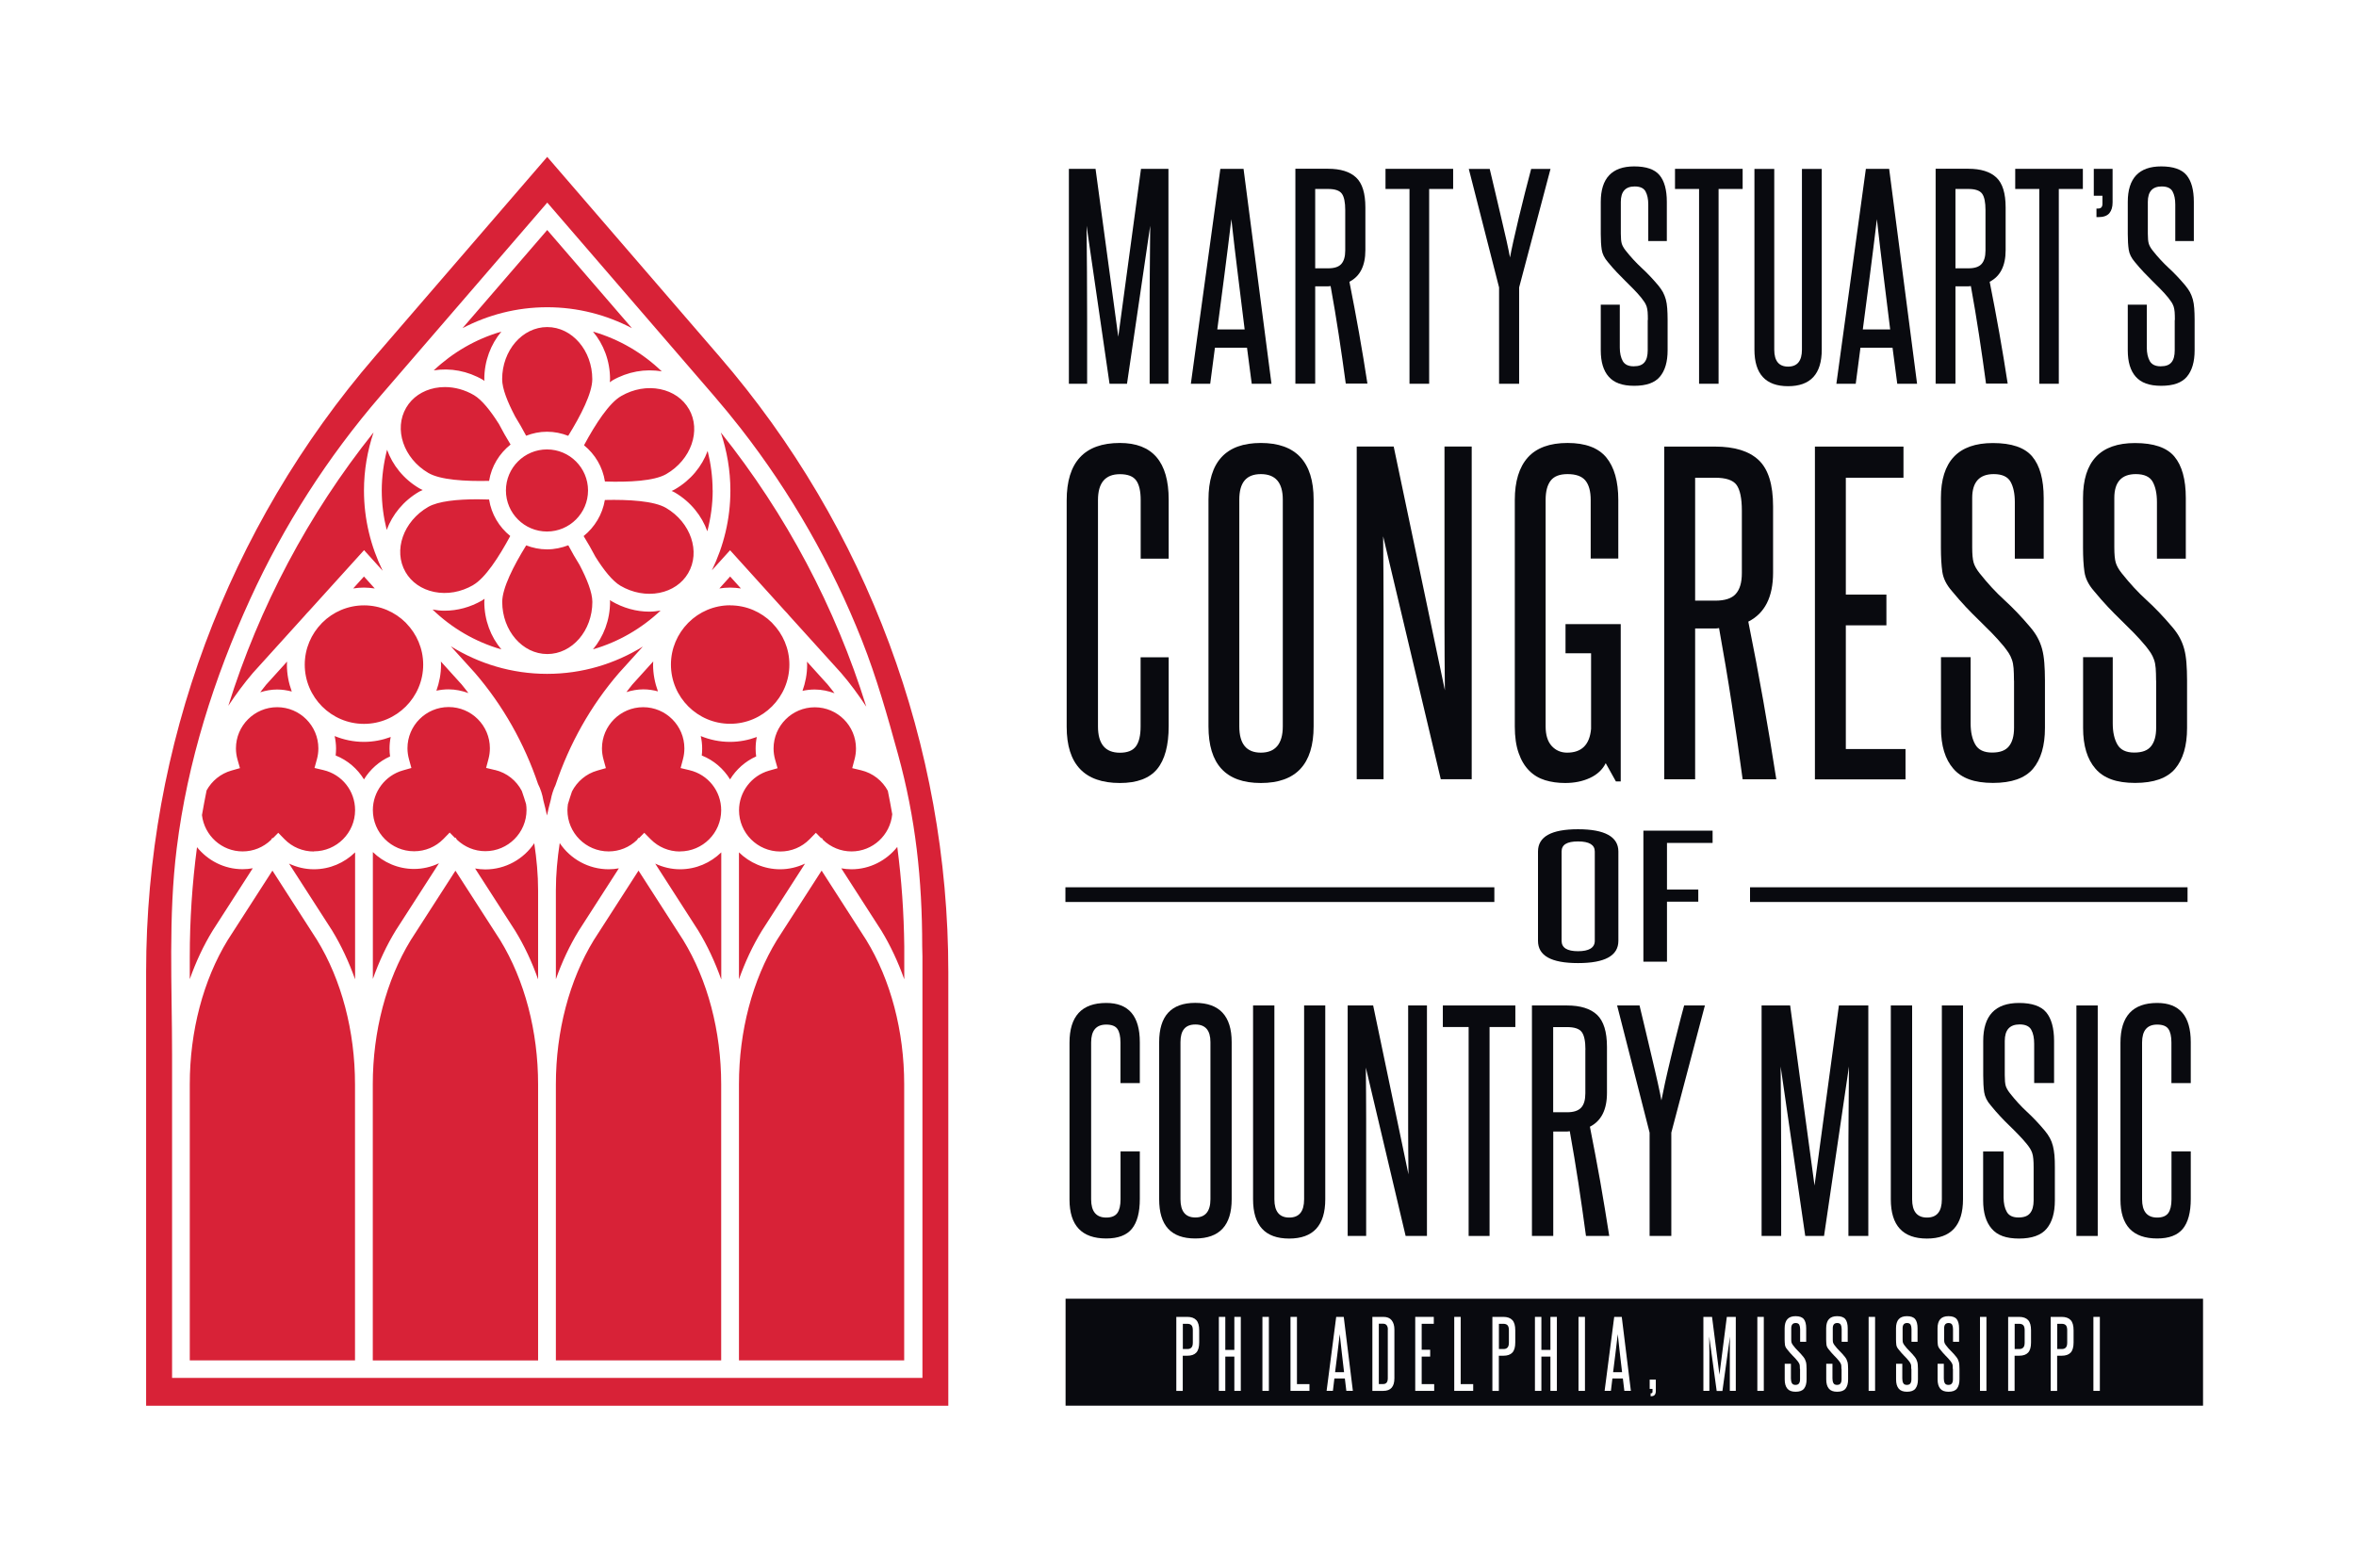 <svg xmlns="http://www.w3.org/2000/svg" id="Layer_1" data-name="Layer 1" viewBox="0 0 299.57 199.35"><defs><style>      .cls-1 {        fill: #fff;      }      .cls-2 {        fill: #d82237;      }      .cls-3 {        fill: #090a0f;      }    </style></defs><rect class="cls-1" width="299.57" height="199.35"></rect><path class="cls-3" d="m195.56,108.28c0-1.89,1.7-2.83,5.09-2.83s5.13.95,5.13,2.83v11.36c0,1.89-1.71,2.83-5.13,2.83s-5.09-.94-5.09-2.83v-11.36Zm7.22,0c0-.85-.71-1.28-2.13-1.28s-2.09.42-2.09,1.28v11.36c0,.88.7,1.32,2.09,1.32s2.13-.44,2.13-1.32v-11.36Z"></path><path class="cls-3" d="m208.96,122.29v-16.66h8.8v1.56h-5.8v5.93h3.98v1.54h-3.98v7.63h-3Z"></path><g><path class="cls-3" d="m142.47,146.41h2.46v6.06c0,1.71-.34,2.97-1.01,3.79s-1.76,1.23-3.26,1.23c-3.11,0-4.67-1.65-4.67-4.95v-19.94c0-3.37,1.55-5.06,4.67-5.06,2.85,0,4.27,1.66,4.27,4.99v5.2h-2.46v-5.16c0-.78-.13-1.36-.39-1.73-.26-.37-.74-.55-1.42-.55-1.28,0-1.92.76-1.92,2.28v19.94c0,1.54.64,2.32,1.92,2.32.66,0,1.13-.19,1.41-.57.27-.38.41-.96.41-1.75v-6.09Z"></path><path class="cls-3" d="m147.39,132.52c0-3.32,1.53-4.99,4.59-4.99s4.63,1.66,4.63,4.99v19.98c0,3.32-1.54,4.99-4.63,4.99s-4.59-1.66-4.59-4.99v-19.98Zm6.52,0c0-1.5-.64-2.24-1.92-2.24s-1.89.75-1.89,2.24v19.98c0,1.54.63,2.32,1.89,2.32s1.92-.77,1.92-2.32v-19.98Z"></path><path class="cls-3" d="m165.8,127.86h2.71v24.65c0,3.32-1.53,4.99-4.59,4.99s-4.59-1.66-4.59-4.99v-24.65h2.71v24.65c0,1.54.63,2.32,1.89,2.32s1.89-.77,1.89-2.32v-24.65Z"></path><path class="cls-3" d="m178.73,157.17l-5.06-21.41c.02,2.23.04,4.4.04,6.5v14.91h-2.35v-29.31h3.24l4.49,21.48c-.02-2.02-.04-3.99-.04-5.93v-15.55h2.39v29.31h-2.71Z"></path><path class="cls-3" d="m186.74,157.17v-26.57h-3.28v-2.74h9.22v2.74h-3.28v26.57h-2.67Z"></path><path class="cls-3" d="m201.66,157.17c-.31-2.3-.63-4.54-.96-6.71s-.7-4.37-1.1-6.61c-.12.02-.23.04-.32.04h-1.78v13.28h-2.71v-29.31h4.45c1.71,0,2.99.4,3.83,1.19.84.8,1.26,2.16,1.26,4.08v5.84c0,2.14-.72,3.57-2.17,4.31.47,2.37.91,4.71,1.32,7,.4,2.29.78,4.59,1.14,6.89h-2.96Zm-.07-23.68c0-1.07-.15-1.82-.46-2.24-.31-.43-.94-.64-1.89-.64h-1.75v10.83h1.78c.83,0,1.42-.2,1.78-.59.36-.39.53-1,.53-1.83v-5.52Z"></path><path class="cls-3" d="m209.75,157.17v-13.14l-4.13-16.17h2.85c.24.97.49,2.05.77,3.22.27,1.17.55,2.33.82,3.47s.52,2.19.73,3.15c.21.96.37,1.7.46,2.23.1-.52.25-1.26.46-2.23.21-.96.46-2.01.73-3.15s.56-2.3.86-3.47c.3-1.18.57-2.25.84-3.22h2.64l-4.27,16.17v13.14h-2.74Z"></path><path class="cls-3" d="m235.03,157.17v-8.87c0-2.16,0-4.27.02-6.34.01-2.07.03-4.18.05-6.34l-3.17,21.55h-2.39l-3.13-21.55c.02,2.16.04,4.27.05,6.34.01,2.07.02,4.18.02,6.34v8.87h-2.49v-29.31h3.63l3.1,22.9,3.1-22.9h3.74v29.31h-2.53Z"></path><path class="cls-3" d="m246.89,127.86h2.71v24.65c0,3.32-1.53,4.99-4.59,4.99s-4.59-1.66-4.59-4.99v-24.65h2.71v24.65c0,1.54.63,2.32,1.89,2.32s1.89-.77,1.89-2.32v-24.65Z"></path><path class="cls-3" d="m258.58,148.48c0-.45-.01-.82-.04-1.1-.02-.28-.07-.53-.14-.75-.07-.21-.17-.41-.28-.59s-.26-.37-.43-.59c-.36-.43-.71-.83-1.07-1.19-.36-.37-.72-.74-1.1-1.1s-.77-.76-1.16-1.18c-.39-.41-.8-.88-1.23-1.41-.48-.55-.75-1.11-.84-1.69-.08-.58-.12-1.29-.12-2.12v-4.38c0-3.23,1.52-4.84,4.56-4.84,1.64,0,2.79.4,3.45,1.19.66.8,1,2.01,1,3.65v5.34h-2.53v-4.99c0-.74-.12-1.33-.37-1.78-.25-.45-.74-.68-1.48-.68-1.26,0-1.89.7-1.89,2.1v4.35c0,.62.04,1.07.12,1.35.08.28.26.59.52.93.71.9,1.44,1.7,2.19,2.39.75.69,1.5,1.48,2.26,2.39.26.31.47.62.64.93.17.31.3.64.39,1,.09.36.16.76.2,1.21.04.45.05.96.05,1.53v4.2c0,1.57-.35,2.77-1.05,3.6-.7.83-1.87,1.25-3.51,1.25s-2.75-.41-3.47-1.25c-.72-.83-1.09-2.03-1.09-3.6v-6.23h2.6v5.84c0,.76.14,1.38.41,1.85.27.48.77.71,1.48.71s1.18-.18,1.48-.55c.3-.37.45-.91.45-1.62v-4.17Z"></path><path class="cls-3" d="m264.02,157.17v-29.31h2.71v29.31h-2.71Z"></path><path class="cls-3" d="m276.1,146.41h2.46v6.06c0,1.71-.34,2.97-1.01,3.79-.68.82-1.76,1.23-3.26,1.23-3.11,0-4.67-1.65-4.67-4.95v-19.94c0-3.37,1.56-5.06,4.67-5.06,2.85,0,4.27,1.66,4.27,4.99v5.2h-2.46v-5.16c0-.78-.13-1.36-.39-1.73-.26-.37-.74-.55-1.42-.55-1.28,0-1.92.76-1.92,2.28v19.94c0,1.54.64,2.32,1.92,2.32.66,0,1.13-.19,1.41-.57.27-.38.41-.96.41-1.75v-6.09Z"></path></g><rect class="cls-3" x="135.47" y="112.83" width="54.54" height="1.87"></rect><rect class="cls-3" x="222.52" y="112.83" width="55.63" height="1.87"></rect><g><path class="cls-3" d="m145.04,83.58h3.56v8.74c0,2.47-.49,4.29-1.47,5.48-.98,1.18-2.56,1.77-4.73,1.77-4.51,0-6.77-2.38-6.77-7.15v-28.79c0-4.87,2.26-7.3,6.77-7.3,4.13,0,6.2,2.4,6.2,7.2v7.51h-3.56v-7.45c0-1.13-.19-1.96-.57-2.49-.38-.53-1.07-.8-2.07-.8-1.86,0-2.79,1.1-2.79,3.29v28.79c0,2.23.93,3.34,2.79,3.34.96,0,1.64-.27,2.04-.82.4-.55.59-1.39.59-2.52v-8.79Z"></path><path class="cls-3" d="m153.66,63.53c0-4.8,2.22-7.2,6.66-7.2s6.71,2.4,6.71,7.2v28.84c0,4.8-2.24,7.2-6.71,7.2s-6.66-2.4-6.66-7.2v-28.84Zm9.45,0c0-2.16-.93-3.24-2.79-3.24s-2.74,1.08-2.74,3.24v28.84c0,2.23.91,3.34,2.74,3.34s2.79-1.11,2.79-3.34v-28.84Z"></path><path class="cls-3" d="m183.2,99.1l-7.33-30.9c.03,3.22.05,6.35.05,9.38v21.51h-3.41v-42.31h4.7l6.51,31c-.03-2.91-.05-5.77-.05-8.56v-22.44h3.46v42.31h-3.93Z"></path><path class="cls-3" d="m205.46,99.36l-1.29-2.31c-.41.82-1.08,1.45-2.01,1.88-.93.43-1.98.64-3.15.64-.93,0-1.78-.12-2.56-.36-.77-.24-1.45-.64-2.01-1.21-.57-.57-1.02-1.31-1.34-2.24-.33-.93-.49-2.06-.49-3.39v-28.79c0-2.36.55-4.16,1.65-5.4,1.1-1.23,2.79-1.85,5.06-1.85s3.92.62,4.93,1.85c1.01,1.23,1.52,3.03,1.52,5.4v7.45h-3.51v-7.45c0-1.1-.22-1.92-.67-2.47-.45-.55-1.21-.82-2.27-.82-1,0-1.71.27-2.14.82-.43.55-.65,1.37-.65,2.47v28.79c0,1.1.26,1.93.77,2.49s1.17.85,1.96.85c1.86,0,2.87-1.01,3.05-3.03v-9.61h-3.25v-3.7h7.02v20h-.62Z"></path><path class="cls-3" d="m221.58,99.1c-.45-3.32-.91-6.55-1.4-9.69-.48-3.14-1.02-6.32-1.6-9.54-.17.03-.33.05-.46.05h-2.58v19.18h-3.93v-42.31h6.46c2.48,0,4.33.57,5.55,1.72,1.22,1.15,1.83,3.11,1.83,5.89v8.43c0,3.08-1.05,5.16-3.15,6.22.69,3.43,1.33,6.79,1.91,10.1.58,3.31,1.14,6.62,1.65,9.95h-4.29Zm-.1-34.19c0-1.54-.23-2.62-.67-3.24-.45-.62-1.36-.92-2.74-.92h-2.53v15.63h2.58c1.2,0,2.07-.28,2.58-.85.52-.57.78-1.45.78-2.65v-7.97Z"></path><path class="cls-3" d="m230.77,99.1v-42.31h11.26v3.96h-7.33v14.86h5.16v3.91h-5.16v15.73h7.59v3.86h-11.52Z"></path><path class="cls-3" d="m256.08,86.56c0-.65-.02-1.18-.05-1.59-.03-.41-.1-.77-.21-1.08s-.24-.59-.41-.85c-.17-.26-.38-.54-.62-.85-.52-.62-1.03-1.19-1.55-1.72-.52-.53-1.05-1.06-1.6-1.59-.55-.53-1.11-1.1-1.68-1.7-.57-.6-1.16-1.28-1.78-2.03-.69-.79-1.09-1.6-1.21-2.44-.12-.84-.18-1.86-.18-3.06v-6.32c0-4.66,2.2-6.99,6.61-6.99,2.38,0,4.05.57,5.01,1.72.96,1.15,1.45,2.9,1.45,5.27v7.71h-3.67v-7.2c0-1.06-.18-1.92-.54-2.57-.36-.65-1.08-.98-2.14-.98-1.82,0-2.74,1.01-2.74,3.03v6.27c0,.89.06,1.54.18,1.95.12.41.37.86.75,1.34,1.03,1.3,2.09,2.45,3.18,3.44,1.09.99,2.18,2.14,3.28,3.44.38.45.69.89.93,1.34s.43.92.57,1.44c.14.52.23,1.1.28,1.75.05.65.08,1.39.08,2.21v6.07c0,2.26-.51,3.99-1.52,5.19-1.02,1.2-2.71,1.8-5.09,1.8s-3.99-.6-5.03-1.8c-1.05-1.2-1.58-2.93-1.58-5.19v-9h3.77v8.43c0,1.1.2,1.99.59,2.67.39.69,1.11,1.03,2.14,1.03s1.71-.27,2.14-.8c.43-.53.65-1.31.65-2.34v-6.01Z"></path><path class="cls-3" d="m274.15,86.56c0-.65-.02-1.18-.05-1.59-.03-.41-.1-.77-.21-1.08s-.24-.59-.41-.85c-.17-.26-.38-.54-.62-.85-.52-.62-1.03-1.19-1.55-1.72-.52-.53-1.05-1.06-1.6-1.59-.55-.53-1.11-1.1-1.68-1.7-.57-.6-1.16-1.28-1.78-2.03-.69-.79-1.09-1.6-1.21-2.44-.12-.84-.18-1.86-.18-3.06v-6.32c0-4.66,2.2-6.99,6.61-6.99,2.38,0,4.05.57,5.01,1.72.96,1.15,1.45,2.9,1.45,5.27v7.71h-3.67v-7.2c0-1.06-.18-1.92-.54-2.57-.36-.65-1.08-.98-2.14-.98-1.82,0-2.74,1.01-2.74,3.03v6.27c0,.89.06,1.54.18,1.95.12.41.37.86.75,1.34,1.03,1.3,2.09,2.45,3.18,3.44,1.09.99,2.18,2.14,3.28,3.44.38.45.69.89.93,1.34s.43.92.57,1.44c.14.52.23,1.1.28,1.75.05.65.08,1.39.08,2.21v6.07c0,2.26-.51,3.99-1.52,5.19-1.02,1.2-2.71,1.8-5.09,1.8s-3.99-.6-5.03-1.8c-1.05-1.2-1.58-2.93-1.58-5.19v-9h3.77v8.43c0,1.1.2,1.99.59,2.67.39.69,1.11,1.03,2.14,1.03s1.71-.27,2.14-.8c.43-.53.65-1.31.65-2.34v-6.01Z"></path></g><g><path class="cls-3" d="m146.18,48.8v-8.27c0-2.01,0-3.98.02-5.91s.03-3.9.05-5.91l-2.95,20.09h-2.22l-2.92-20.09c.02,2.01.04,3.98.05,5.91.01,1.93.02,3.9.02,5.91v8.27h-2.32v-27.33h3.39l2.89,21.35,2.89-21.35h3.49v27.33h-2.36Z"></path><path class="cls-3" d="m159.16,48.8l-.6-4.58h-4.08l-.6,4.58h-2.46l3.75-27.33h2.95l3.55,27.33h-2.52Zm-.9-6.91c-.29-2.35-.58-4.67-.86-6.96-.29-2.29-.56-4.64-.83-7.06-.29,2.41-.58,4.77-.88,7.06-.3,2.29-.6,4.61-.91,6.96h3.49Z"></path><path class="cls-3" d="m171.12,48.8c-.29-2.15-.59-4.23-.9-6.26-.31-2.03-.65-4.08-1.03-6.16-.11.02-.21.03-.3.03h-1.66v12.38h-2.52v-27.33h4.15c1.59,0,2.78.37,3.57,1.11.79.74,1.18,2.01,1.18,3.8v5.44c0,1.99-.68,3.33-2.03,4.02.44,2.21.85,4.39,1.23,6.53.38,2.14.73,4.28,1.06,6.42h-2.76Zm-.07-22.08c0-.99-.14-1.69-.43-2.09-.29-.4-.87-.6-1.76-.6h-1.63v10.09h1.66c.77,0,1.33-.18,1.66-.55.33-.37.5-.94.5-1.71v-5.15Z"></path><path class="cls-3" d="m179.22,48.8v-24.77h-3.05v-2.56h8.6v2.56h-3.05v24.77h-2.49Z"></path><path class="cls-3" d="m190.61,48.8v-12.25l-3.85-15.07h2.66c.22.91.46,1.91.71,3,.26,1.1.51,2.18.76,3.24.25,1.06.48,2.04.68,2.94.2.9.34,1.59.43,2.08.09-.49.23-1.18.43-2.08.2-.9.43-1.88.68-2.94.25-1.06.52-2.14.8-3.24.28-1.1.54-2.1.78-3h2.46l-3.99,15.07v12.25h-2.56Z"></path><path class="cls-3" d="m209.53,40.7c0-.42-.01-.76-.03-1.03-.02-.27-.07-.5-.13-.7-.07-.2-.16-.38-.27-.55-.11-.17-.24-.35-.4-.55-.33-.4-.66-.77-1-1.11-.33-.34-.68-.69-1.03-1.03-.35-.34-.71-.71-1.08-1.1-.37-.39-.75-.82-1.15-1.31-.44-.51-.7-1.03-.78-1.58-.08-.54-.12-1.2-.12-1.98v-4.08c0-3.01,1.42-4.52,4.25-4.52,1.53,0,2.6.37,3.22,1.11.62.74.93,1.88.93,3.4v4.98h-2.36v-4.65c0-.69-.12-1.24-.35-1.66-.23-.42-.69-.63-1.38-.63-1.17,0-1.76.65-1.76,1.96v4.05c0,.58.04,1,.12,1.26.08.27.24.55.48.86.66.84,1.35,1.58,2.04,2.22.7.64,1.4,1.38,2.11,2.22.24.29.44.58.6.86.15.29.28.6.37.93.09.33.15.71.18,1.13.03.42.05.9.05,1.43v3.92c0,1.46-.33,2.58-.98,3.35-.65.78-1.74,1.16-3.27,1.16s-2.56-.39-3.24-1.16c-.68-.77-1.01-1.89-1.01-3.35v-5.81h2.42v5.45c0,.71.13,1.28.38,1.73.26.44.71.66,1.38.66s1.1-.17,1.38-.51c.28-.34.41-.85.41-1.51v-3.88Z"></path><path class="cls-3" d="m216.04,48.8v-24.77h-3.06v-2.56h8.6v2.56h-3.06v24.77h-2.49Z"></path><path class="cls-3" d="m229.12,21.48h2.52v22.98c0,3.1-1.43,4.65-4.28,4.65s-4.28-1.55-4.28-4.65v-22.98h2.52v22.98c0,1.44.59,2.16,1.76,2.16s1.76-.72,1.76-2.16v-22.98Z"></path><path class="cls-3" d="m241.24,48.8l-.6-4.58h-4.08l-.6,4.58h-2.46l3.75-27.33h2.96l3.55,27.33h-2.52Zm-.9-6.91c-.29-2.35-.58-4.67-.86-6.96-.29-2.29-.56-4.64-.83-7.06-.29,2.41-.58,4.77-.88,7.06-.3,2.29-.6,4.61-.91,6.96h3.49Z"></path><path class="cls-3" d="m252.53,48.8c-.29-2.15-.59-4.23-.9-6.26-.31-2.03-.65-4.08-1.03-6.16-.11.02-.21.03-.3.03h-1.66v12.38h-2.52v-27.33h4.15c1.59,0,2.78.37,3.57,1.11.79.74,1.18,2.01,1.18,3.8v5.44c0,1.99-.68,3.33-2.03,4.02.44,2.21.85,4.39,1.23,6.53.38,2.14.73,4.28,1.06,6.42h-2.76Zm-.07-22.08c0-.99-.14-1.69-.43-2.09s-.88-.6-1.76-.6h-1.63v10.09h1.66c.77,0,1.33-.18,1.66-.55.33-.37.5-.94.5-1.71v-5.15Z"></path><path class="cls-3" d="m259.3,48.8v-24.77h-3.06v-2.56h8.6v2.56h-3.06v24.77h-2.49Z"></path><path class="cls-3" d="m266.57,27.62v-1.1h.2c.38,0,.56-.2.56-.6v-1.03h-1.1v-3.42h2.39v4.28c0,.58-.14,1.03-.41,1.36-.28.33-.74.5-1.38.5h-.27Z"></path><path class="cls-3" d="m276.54,40.7c0-.42-.01-.76-.03-1.03-.02-.27-.07-.5-.13-.7-.07-.2-.16-.38-.27-.55-.11-.17-.24-.35-.4-.55-.33-.4-.66-.77-1-1.11-.33-.34-.68-.69-1.03-1.03-.35-.34-.71-.71-1.08-1.1s-.75-.82-1.15-1.31c-.44-.51-.7-1.03-.78-1.58-.08-.54-.12-1.2-.12-1.98v-4.08c0-3.01,1.42-4.52,4.25-4.52,1.53,0,2.6.37,3.22,1.11.62.74.93,1.88.93,3.4v4.98h-2.36v-4.65c0-.69-.12-1.24-.35-1.66-.23-.42-.69-.63-1.38-.63-1.17,0-1.76.65-1.76,1.96v4.05c0,.58.04,1,.12,1.26.08.27.24.55.48.86.66.84,1.35,1.58,2.04,2.22.7.64,1.4,1.38,2.11,2.22.24.29.44.58.6.86.15.29.28.6.37.93.09.33.15.71.18,1.13.03.42.05.9.05,1.43v3.92c0,1.46-.33,2.58-.98,3.35-.65.78-1.74,1.16-3.27,1.16s-2.56-.39-3.24-1.16c-.68-.77-1.01-1.89-1.01-3.35v-5.81h2.42v5.45c0,.71.13,1.28.38,1.73.26.44.71.66,1.38.66s1.1-.17,1.38-.51c.28-.34.41-.85.41-1.51v-3.88Z"></path></g><g><path class="cls-2" d="m69.58,19.95l-21.9,25.38c-18.76,21.74-29.1,49.53-29.1,78.25v55.18h102v-55.18c0-28.72-10.33-56.51-29.1-78.25l-21.9-25.38Z"></path><path class="cls-1" d="m69.58,25.77l-21.2,24.57c-6.71,7.78-12.31,16.51-16.58,25.86-4.59,10.04-7.97,20.69-9.33,31.67-1.08,8.69-.59,17.54-.59,26.28v41.07h95.41v-53.61c0-.43-.02-.86-.03-1.29,0-8.47-.83-16.26-3.08-24.42-1.35-4.89-2.71-9.73-4.58-14.46-3.82-9.66-9.03-18.78-15.42-26.97-1.1-1.41-2.23-2.78-3.39-4.13,0,0-21.2-24.57-21.2-24.57Zm21.04,36.59c0,1.8-.25,3.53-.68,5.2-.7-1.95-2.1-3.73-4.11-4.92-.13-.08-.28-.14-.43-.21.15-.07.3-.13.43-.21,2.02-1.17,3.44-2.94,4.15-4.88.4,1.61.63,3.29.63,5.02Zm2.22,14.62c2.07,0,3.94.84,5.3,2.19l.07.08c1.33,1.36,2.16,3.21,2.16,5.26,0,4.15-3.38,7.53-7.53,7.53s-7.53-3.38-7.53-7.53c0-2.05.83-3.91,2.17-5.28l.06-.06c1.36-1.36,3.24-2.2,5.31-2.2Zm-1.37-2.15l1.37-1.52,1.37,1.52c-.45-.06-.9-.11-1.37-.11s-.92.04-1.37.11Zm-7.8,13.09c-.6-.16-1.22-.26-1.87-.26-.75,0-1.46.14-2.15.35.26-.32.49-.65.75-.96l2.66-2.94c0,.13-.02.27-.02.4,0,1.2.23,2.34.62,3.41Zm-8.27-5.35c1.33-1.59,2.17-3.71,2.17-6.05,0-.07-.01-.15-.02-.22.06.04.12.09.18.13,1.51.89,3.18,1.35,4.84,1.35.48,0,.96-.06,1.43-.14-2.41,2.27-5.34,3.99-8.6,4.93Zm8.44-7.18c-1.65.32-3.41,0-4.96-.91-1.01-.6-2.12-2-3.17-3.68-.47-.9-.98-1.79-1.5-2.63,1.4-1.13,2.39-2.74,2.7-4.59,3.06-.07,6.26.12,7.78,1.01,3.15,1.85,4.41,5.58,2.81,8.3-.76,1.3-2.06,2.18-3.66,2.5Zm-20.91,22.52c1.52.36,2.74,1.36,3.42,2.67.18.55.38,1.1.54,1.66.04.25.06.5.06.76,0,2.89-2.35,5.24-5.24,5.24-1.36,0-2.63-.53-3.61-1.46l-.18-.28-.05.07-.69-.7-.8.82c-.99,1.01-2.32,1.56-3.73,1.56-2.89,0-5.24-2.35-5.24-5.24,0-2.33,1.57-4.4,3.81-5.04l1.09-.31-.3-1.09c-.13-.47-.2-.95-.2-1.42,0-2.89,2.35-5.24,5.24-5.24s5.24,2.35,5.24,5.24c0,.46-.06.92-.18,1.37l-.3,1.13,1.13.27Zm-7.12,11.88l-5.49,8.53c-1.16,1.89-2.13,3.97-2.91,6.17v-16.14c1.35,1.32,3.2,2.15,5.24,2.15,1.11,0,2.18-.26,3.16-.72Zm-9.53-32.81c2.07,0,3.94.84,5.31,2.2l.06.07c1.33,1.36,2.16,3.22,2.16,5.27,0,4.15-3.38,7.53-7.53,7.53s-7.53-3.38-7.53-7.53c0-2.05.83-3.91,2.17-5.28l.06-.06c1.36-1.36,3.24-2.2,5.31-2.2Zm-1.37-2.15l1.37-1.52,1.37,1.52c-.45-.06-.91-.11-1.37-.11s-.92.04-1.37.11Zm12.13,12.83c-.53,0-1.05.06-1.55.17.37-1.04.59-2.15.59-3.31,0-.14-.01-.27-.02-.4l2.64,2.92c.3.35.57.73.86,1.09-.79-.28-1.63-.47-2.52-.47Zm-2.04-10.15c.5.09,1.01.15,1.52.15,1.64,0,3.28-.44,4.77-1.3.11-.06.21-.15.32-.22,0,.13-.03.26-.03.39,0,2.34.83,4.46,2.17,6.05-3.33-.96-6.32-2.72-8.75-5.07Zm5.17-3.11c-1.56.9-3.31,1.21-4.97.87-1.59-.33-2.89-1.23-3.64-2.53-1.58-2.74-.28-6.45,2.89-8.28,1.27-.73,3.7-.97,6.25-.97.49,0,.99.01,1.49.03.29,1.87,1.28,3.5,2.69,4.64-1.45,2.69-3.19,5.36-4.71,6.23Zm9.38-17.25c2.88,0,5.22,2.34,5.22,5.22s-2.34,5.22-5.22,5.22-5.22-2.34-5.22-5.22,2.34-5.22,5.22-5.22Zm-4.07-4.23c-.94-1.79-1.63-3.5-1.63-4.7,0-3.66,2.57-6.63,5.73-6.63s5.73,2.98,5.73,6.63c0,1.76-1.45,4.6-3.06,7.2-.84-.33-1.75-.52-2.7-.52s-1.82.19-2.65.51c-.44-.83-.92-1.67-1.42-2.48Zm1.42,16.43c.83.32,1.72.51,2.66.51s1.86-.2,2.7-.52c.44.83.92,1.68,1.43,2.49.94,1.79,1.63,3.51,1.63,4.71,0,3.66-2.57,6.63-5.73,6.63s-5.73-2.98-5.73-6.63c0-1.75,1.44-4.59,3.05-7.19Zm20.7-17.34c1.58,2.74.28,6.45-2.89,8.28-1.53.88-4.73,1.04-7.79.94-.29-1.86-1.26-3.47-2.66-4.61,1.45-2.7,3.2-5.39,4.73-6.26,1.56-.9,3.32-1.21,4.97-.87,1.59.33,2.89,1.22,3.64,2.53Zm-9.74-3.62c-.11.06-.21.15-.32.22,0-.13.03-.26.03-.39,0-2.34-.83-4.46-2.17-6.05,3.33.96,6.32,2.72,8.75,5.06-2.12-.37-4.34.03-6.29,1.15Zm-8.28-19.14l10.77,12.48c-3.23-1.69-6.88-2.66-10.77-2.66s-7.54.97-10.77,2.66l10.77-12.48Zm-5.83,12.92c-1.33,1.59-2.17,3.71-2.17,6.05,0,.07.01.15.02.22-.06-.04-.12-.09-.18-.13-1.95-1.14-4.16-1.55-6.27-1.21,2.41-2.27,5.34-3.99,8.6-4.93Zm-12.1,9.67c.76-1.3,2.06-2.18,3.66-2.5.42-.08.84-.12,1.26-.12,1.26,0,2.54.35,3.7,1.03,1.01.6,2.12,2,3.17,3.67.46.89.97,1.77,1.48,2.61-1.42,1.13-2.43,2.75-2.73,4.62-3.05.07-6.21-.12-7.73-1.01-3.15-1.85-4.41-5.58-2.81-8.3Zm-2.44,5.34c.7,1.95,2.1,3.74,4.11,4.92.13.08.28.14.43.21-.14.07-.3.13-.43.2-2.02,1.17-3.44,2.94-4.15,4.88-.4-1.61-.63-3.28-.63-5.02s.25-3.53.68-5.2Zm-1.71-2.2c-.78,2.33-1.22,4.81-1.22,7.4,0,3.66.87,7.12,2.38,10.2l-2.37-2.62-6.96,7.69c-.21.21-.41.44-.61.67l-6.56,7.25c-1.14,1.33-2.17,2.74-3.13,4.18,3.93-12.56,10.17-24.37,18.48-34.78Zm-10.39,32.96c-.6-.16-1.22-.26-1.87-.26-.75,0-1.46.14-2.15.35.26-.32.49-.65.75-.96l2.66-2.94c0,.13-.02.27-.02.4,0,1.2.23,2.34.62,3.41Zm-12.98,33.7c0-4.67.31-9.32.92-13.91,1.38,1.7,3.45,2.8,5.8,2.8.44,0,.87-.04,1.29-.12l-5.1,7.93c-1.16,1.89-2.13,3.97-2.91,6.17v-2.88Zm21.02,51.35h-21.02v-35.11c0-6.75,1.72-13.26,4.82-18.33l5.69-8.84,5.67,8.82c3.12,5.09,4.83,11.6,4.83,18.35v35.11Zm0-48.46c-.79-2.21-1.76-4.3-2.92-6.2l-5.48-8.51c.98.46,2.05.72,3.16.72,2.04,0,3.88-.82,5.24-2.15v16.14Zm-5.24-16.25c-1.41,0-2.74-.55-3.73-1.56l-.8-.82-.69.7-.05-.07-.18.28c-.98.94-2.25,1.46-3.61,1.46-2.67,0-4.86-2.02-5.17-4.62.18-1.05.38-2.1.59-3.14.66-1.2,1.78-2.13,3.15-2.52l1.09-.31-.31-1.09c-.13-.46-.2-.94-.2-1.42,0-2.89,2.35-5.24,5.24-5.24s5.24,2.35,5.24,5.24c0,.46-.06.92-.18,1.36l-.31,1.13,1.14.27c2.37.56,4.02,2.66,4.02,5.09,0,2.89-2.35,5.24-5.24,5.24Zm6.37-9.17c-.83-1.35-2.07-2.43-3.6-3.04.03-.29.05-.59.05-.89,0-.54-.07-1.07-.18-1.58,1.15.47,2.4.74,3.72.74,1.2,0,2.35-.23,3.41-.62-.1.48-.15.97-.15,1.47,0,.34.02.67.07,1-1.39.62-2.54,1.65-3.32,2.92Zm22.14,73.89h-21.02v-35.11c0-6.74,1.72-13.26,4.82-18.33l5.69-8.84,5.68,8.82c3.12,5.09,4.83,11.6,4.83,18.35v35.11Zm0-48.46c-.78-2.21-1.75-4.29-2.92-6.19l-5.09-7.91c.42.07.85.12,1.29.12,2.59,0,4.88-1.32,6.23-3.33.3,1.98.49,3.99.49,6.02v11.3Zm2.23-24.74c-.29.6-.5,1.25-.62,1.92-.19.65-.33,1.32-.48,1.98-.15-.64-.28-1.28-.46-1.91-.12-.74-.35-1.45-.68-2.1-1.74-5.14-4.43-9.95-8.03-14.13l-3.06-3.38c3.56,2.21,7.75,3.51,12.24,3.51s8.63-1.28,12.18-3.47l-3.04,3.36c-3.62,4.19-6.31,9.04-8.05,14.21Zm.52,7.41c1.35,2.01,3.64,3.33,6.23,3.33.44,0,.87-.04,1.29-.12l-5.1,7.93c-1.16,1.89-2.13,3.97-2.91,6.17v-11.3c0-2.03.19-4.04.49-6.02Zm20.53,65.78h-21.02v-35.11c0-6.74,1.72-13.26,4.82-18.33l5.69-8.84,5.67,8.82c3.12,5.09,4.84,11.6,4.84,18.35v35.11Zm0-48.46c-.79-2.21-1.76-4.3-2.92-6.2l-5.47-8.51c.98.46,2.04.72,3.16.72,2.04,0,3.88-.82,5.24-2.15v16.14Zm-5.24-16.25c-1.41,0-2.73-.55-3.73-1.56l-.81-.82-.69.7-.05-.07-.18.28c-.98.94-2.25,1.46-3.61,1.46-2.89,0-5.24-2.35-5.24-5.24,0-.26.03-.51.06-.77.16-.55.34-1.08.52-1.62.65-1.26,1.8-2.25,3.22-2.65l1.09-.31-.3-1.09c-.13-.47-.2-.95-.2-1.42,0-2.89,2.35-5.24,5.24-5.24s5.24,2.35,5.24,5.24c0,.46-.06.92-.18,1.37l-.3,1.13,1.13.27c2.37.56,4.03,2.66,4.03,5.09,0,2.89-2.35,5.24-5.24,5.24Zm6.37-9.17c-.83-1.35-2.07-2.43-3.6-3.04.04-.29.05-.59.05-.89,0-.54-.06-1.07-.18-1.58,1.15.47,2.4.74,3.72.74,1.2,0,2.35-.23,3.41-.62-.1.48-.15.97-.15,1.47,0,.34.02.67.07,1-1.39.62-2.54,1.65-3.32,2.92Zm1.13,9.28c1.35,1.32,3.2,2.15,5.24,2.15,1.11,0,2.18-.26,3.16-.72l-5.49,8.54c-1.16,1.89-2.13,3.97-2.91,6.17v-16.14Zm21.02,64.6h-21.02v-35.11c0-6.75,1.72-13.26,4.82-18.33l5.69-8.84,5.67,8.82c3.12,5.09,4.83,11.6,4.83,18.35v35.11Zm-.89-65.29c.55,4.18.84,8.41.89,12.66v4.17c-.79-2.21-1.76-4.3-2.92-6.2l-5.09-7.91c.42.07.85.12,1.29.12,2.36,0,4.45-1.12,5.82-2.83Zm-1.2-7.13c.2.99.39,1.98.56,2.97-.26,2.65-2.47,4.73-5.18,4.73-1.36,0-2.63-.53-3.61-1.46l-.18-.28-.05.07-.69-.7-.8.82c-.99,1.01-2.32,1.56-3.73,1.56-2.89,0-5.24-2.35-5.24-5.24,0-2.33,1.57-4.4,3.81-5.04l1.09-.31-.31-1.09c-.13-.46-.2-.94-.2-1.42,0-2.89,2.35-5.24,5.24-5.24s5.24,2.35,5.24,5.24c0,.46-.06.92-.18,1.37l-.3,1.13,1.13.27c1.51.36,2.72,1.34,3.41,2.63Zm-10.28-16.43l2.64,2.92c.3.35.57.73.86,1.09-.79-.28-1.63-.47-2.52-.47-.53,0-1.05.06-1.55.17.37-1.04.59-2.15.59-3.31,0-.14-.01-.27-.02-.4Zm7.54,5.72c-.98-1.48-2.03-2.93-3.21-4.29l-6.54-7.23c-.21-.25-.42-.49-.65-.72l-6.92-7.65-2.31,2.55c1.49-3.07,2.35-6.5,2.35-10.13,0-2.59-.44-5.07-1.22-7.4,8.33,10.43,14.58,22.27,18.5,34.87Z"></path></g><rect class="cls-3" x="135.49" y="165.15" width="144.63" height="13.6"></rect><g><path class="cls-1" d="m149.57,176.87v-9.41h1.39c.52,0,.9.14,1.15.41.25.27.37.7.37,1.3v1.54c0,.59-.12,1.02-.37,1.29-.25.27-.63.4-1.15.4h-.57v4.47h-.82Zm2.1-7.71c0-.28-.05-.49-.16-.62-.11-.13-.29-.2-.55-.2h-.56v3.21h.57c.24,0,.41-.06.53-.2.12-.13.17-.34.17-.63v-1.57Z"></path><path class="cls-1" d="m156.95,176.87v-4.36h-1.15v4.36h-.82v-9.41h.82v4.2h1.15v-4.2h.82v9.41h-.82Z"></path><path class="cls-1" d="m160.52,176.87v-9.41h.82v9.41h-.82Z"></path><path class="cls-1" d="m164.09,176.87v-9.41h.82v8.55h1.59v.86h-2.41Z"></path><path class="cls-1" d="m171.19,176.87l-.19-1.58h-1.33l-.19,1.58h-.8l1.22-9.41h.96l1.16,9.41h-.82Zm-.29-2.38c-.09-.81-.19-1.61-.28-2.4s-.18-1.6-.27-2.43c-.09.83-.19,1.64-.29,2.43s-.2,1.59-.3,2.4h1.14Z"></path><path class="cls-1" d="m174.5,176.87v-9.41h1.39c.48,0,.83.14,1.06.43.23.29.35.68.35,1.18v6.2c0,1.07-.47,1.6-1.41,1.6h-1.39Zm1.97-7.79c0-.24-.05-.42-.15-.55-.1-.13-.24-.2-.44-.2h-.56v7.67h.56c.39,0,.58-.25.58-.74v-6.19Z"></path><path class="cls-1" d="m179.95,176.87v-9.41h2.36v.88h-1.54v3.3h1.08v.87h-1.08v3.5h1.59v.86h-2.41Z"></path><path class="cls-1" d="m184.91,176.87v-9.41h.82v8.55h1.59v.86h-2.41Z"></path><path class="cls-1" d="m189.76,176.87v-9.41h1.39c.52,0,.9.14,1.15.41.25.27.37.7.37,1.3v1.54c0,.59-.12,1.02-.37,1.29-.25.27-.63.4-1.15.4h-.57v4.47h-.82Zm2.1-7.71c0-.28-.05-.49-.16-.62-.11-.13-.29-.2-.55-.2h-.56v3.21h.57c.24,0,.41-.06.53-.2.12-.13.17-.34.17-.63v-1.57Z"></path><path class="cls-1" d="m197.14,176.87v-4.36h-1.15v4.36h-.82v-9.41h.82v4.2h1.15v-4.2h.82v9.41h-.82Z"></path><path class="cls-1" d="m200.71,176.87v-9.41h.82v9.41h-.82Z"></path><path class="cls-1" d="m206.54,176.87l-.19-1.58h-1.33l-.19,1.58h-.8l1.22-9.41h.96l1.16,9.41h-.82Zm-.29-2.38c-.09-.81-.19-1.61-.28-2.4s-.18-1.6-.27-2.43c-.09.83-.19,1.64-.29,2.43s-.2,1.59-.3,2.4h1.14Z"></path><path class="cls-1" d="m209.88,177.56v-.38h.06c.12,0,.18-.07.18-.21v-.35h-.36v-1.18h.78v1.47c0,.2-.05.36-.14.47-.09.11-.24.17-.45.17h-.09Z"></path><path class="cls-1" d="m219.95,176.87v-2.85c0-.69,0-1.37,0-2.03,0-.66,0-1.34.02-2.03l-.96,6.92h-.73l-.95-6.92c0,.69.01,1.37.02,2.03,0,.66,0,1.34,0,2.03v2.85h-.76v-9.41h1.1l.94,7.35.94-7.35h1.14v9.41h-.77Z"></path><path class="cls-1" d="m223.45,176.87v-9.41h.82v9.41h-.82Z"></path><path class="cls-1" d="m228.86,174.08c0-.14,0-.26-.01-.35,0-.09-.02-.17-.04-.24-.02-.07-.05-.13-.09-.19s-.08-.12-.13-.19c-.11-.14-.22-.26-.32-.38s-.22-.24-.34-.35c-.12-.12-.23-.24-.35-.38s-.24-.28-.37-.45c-.14-.17-.23-.36-.25-.54s-.04-.41-.04-.68v-1.41c0-1.04.46-1.55,1.39-1.55.5,0,.85.13,1.05.38s.3.65.3,1.17v1.71h-.77v-1.6c0-.24-.04-.43-.11-.57-.08-.14-.23-.22-.45-.22-.38,0-.57.22-.57.67v1.39c0,.2.01.34.04.43s.08.19.16.3c.22.29.44.55.67.77.23.22.46.48.69.77.08.1.14.2.19.3s.09.21.12.32c.03.11.05.24.06.39.01.15.02.31.02.49v1.35c0,.5-.11.89-.32,1.16-.21.27-.57.4-1.07.4s-.84-.13-1.06-.4c-.22-.27-.33-.65-.33-1.16v-2h.79v1.87c0,.24.04.44.12.59s.23.23.45.23.36-.06.45-.18c.09-.12.14-.29.14-.52v-1.34Z"></path><path class="cls-1" d="m234.14,174.08c0-.14,0-.26-.01-.35,0-.09-.02-.17-.04-.24-.02-.07-.05-.13-.09-.19s-.08-.12-.13-.19c-.11-.14-.22-.26-.32-.38s-.22-.24-.34-.35c-.12-.12-.23-.24-.35-.38s-.24-.28-.37-.45c-.14-.17-.23-.36-.25-.54s-.04-.41-.04-.68v-1.41c0-1.04.46-1.55,1.39-1.55.5,0,.85.13,1.05.38s.3.65.3,1.17v1.71h-.77v-1.6c0-.24-.04-.43-.11-.57-.08-.14-.23-.22-.45-.22-.38,0-.57.22-.57.67v1.39c0,.2.01.34.04.43s.08.19.16.3c.22.29.44.55.67.77.23.22.46.48.69.77.08.1.14.2.19.3s.09.21.12.32c.03.11.05.24.06.39.01.15.02.31.02.49v1.35c0,.5-.11.89-.32,1.16-.21.27-.57.4-1.07.4s-.84-.13-1.06-.4c-.22-.27-.33-.65-.33-1.16v-2h.79v1.87c0,.24.04.44.12.59s.23.23.45.23.36-.06.45-.18c.09-.12.14-.29.14-.52v-1.34Z"></path><path class="cls-1" d="m237.6,176.87v-9.41h.82v9.41h-.82Z"></path><path class="cls-1" d="m243.02,174.08c0-.14,0-.26-.01-.35,0-.09-.02-.17-.04-.24-.02-.07-.05-.13-.09-.19s-.08-.12-.13-.19c-.11-.14-.22-.26-.32-.38s-.22-.24-.34-.35c-.12-.12-.23-.24-.35-.38s-.24-.28-.37-.45c-.14-.17-.23-.36-.25-.54s-.04-.41-.04-.68v-1.41c0-1.04.46-1.55,1.39-1.55.5,0,.85.13,1.05.38s.3.65.3,1.17v1.71h-.77v-1.6c0-.24-.04-.43-.11-.57-.08-.14-.23-.22-.45-.22-.38,0-.57.22-.57.67v1.39c0,.2.01.34.04.43s.08.19.16.3c.22.29.44.55.67.77.23.22.46.48.69.77.08.1.14.2.19.3s.09.21.12.32c.03.11.05.24.06.39.01.15.02.31.02.49v1.35c0,.5-.11.89-.32,1.16-.21.27-.57.4-1.07.4s-.84-.13-1.06-.4c-.22-.27-.33-.65-.33-1.16v-2h.79v1.87c0,.24.04.44.12.59s.23.23.45.23.36-.06.45-.18c.09-.12.14-.29.14-.52v-1.34Z"></path><path class="cls-1" d="m248.3,174.08c0-.14,0-.26-.01-.35,0-.09-.02-.17-.04-.24-.02-.07-.05-.13-.09-.19s-.08-.12-.13-.19c-.11-.14-.22-.26-.32-.38s-.22-.24-.34-.35c-.12-.12-.23-.24-.35-.38s-.24-.28-.37-.45c-.14-.17-.23-.36-.25-.54s-.04-.41-.04-.68v-1.41c0-1.04.46-1.55,1.39-1.55.5,0,.85.13,1.05.38s.3.65.3,1.17v1.71h-.77v-1.6c0-.24-.04-.43-.11-.57-.08-.14-.23-.22-.45-.22-.38,0-.57.22-.57.67v1.39c0,.2.01.34.04.43s.08.19.16.3c.22.29.44.55.67.77.23.22.46.48.69.77.08.1.14.2.19.3s.09.21.12.32c.03.11.05.24.06.39.01.15.02.31.02.49v1.35c0,.5-.11.89-.32,1.16-.21.27-.57.4-1.07.4s-.84-.13-1.06-.4c-.22-.27-.33-.65-.33-1.16v-2h.79v1.87c0,.24.04.44.12.59s.23.23.45.23.36-.06.45-.18c.09-.12.14-.29.14-.52v-1.34Z"></path><path class="cls-1" d="m251.76,176.87v-9.41h.82v9.41h-.82Z"></path><path class="cls-1" d="m255.34,176.87v-9.41h1.39c.52,0,.9.14,1.15.41.25.27.37.7.37,1.3v1.54c0,.59-.12,1.02-.37,1.29-.25.27-.63.4-1.15.4h-.57v4.47h-.82Zm2.1-7.71c0-.28-.05-.49-.16-.62-.11-.13-.29-.2-.55-.2h-.56v3.21h.57c.24,0,.41-.06.53-.2.12-.13.17-.34.17-.63v-1.57Z"></path><path class="cls-1" d="m260.75,176.87v-9.41h1.39c.52,0,.9.14,1.15.41.25.27.37.7.37,1.3v1.54c0,.59-.12,1.02-.37,1.29-.25.27-.63.4-1.15.4h-.57v4.47h-.82Zm2.1-7.71c0-.28-.05-.49-.16-.62-.11-.13-.29-.2-.55-.2h-.56v3.21h.57c.24,0,.41-.06.53-.2.12-.13.17-.34.17-.63v-1.57Z"></path><path class="cls-1" d="m266.18,176.87v-9.41h.82v9.41h-.82Z"></path></g></svg>